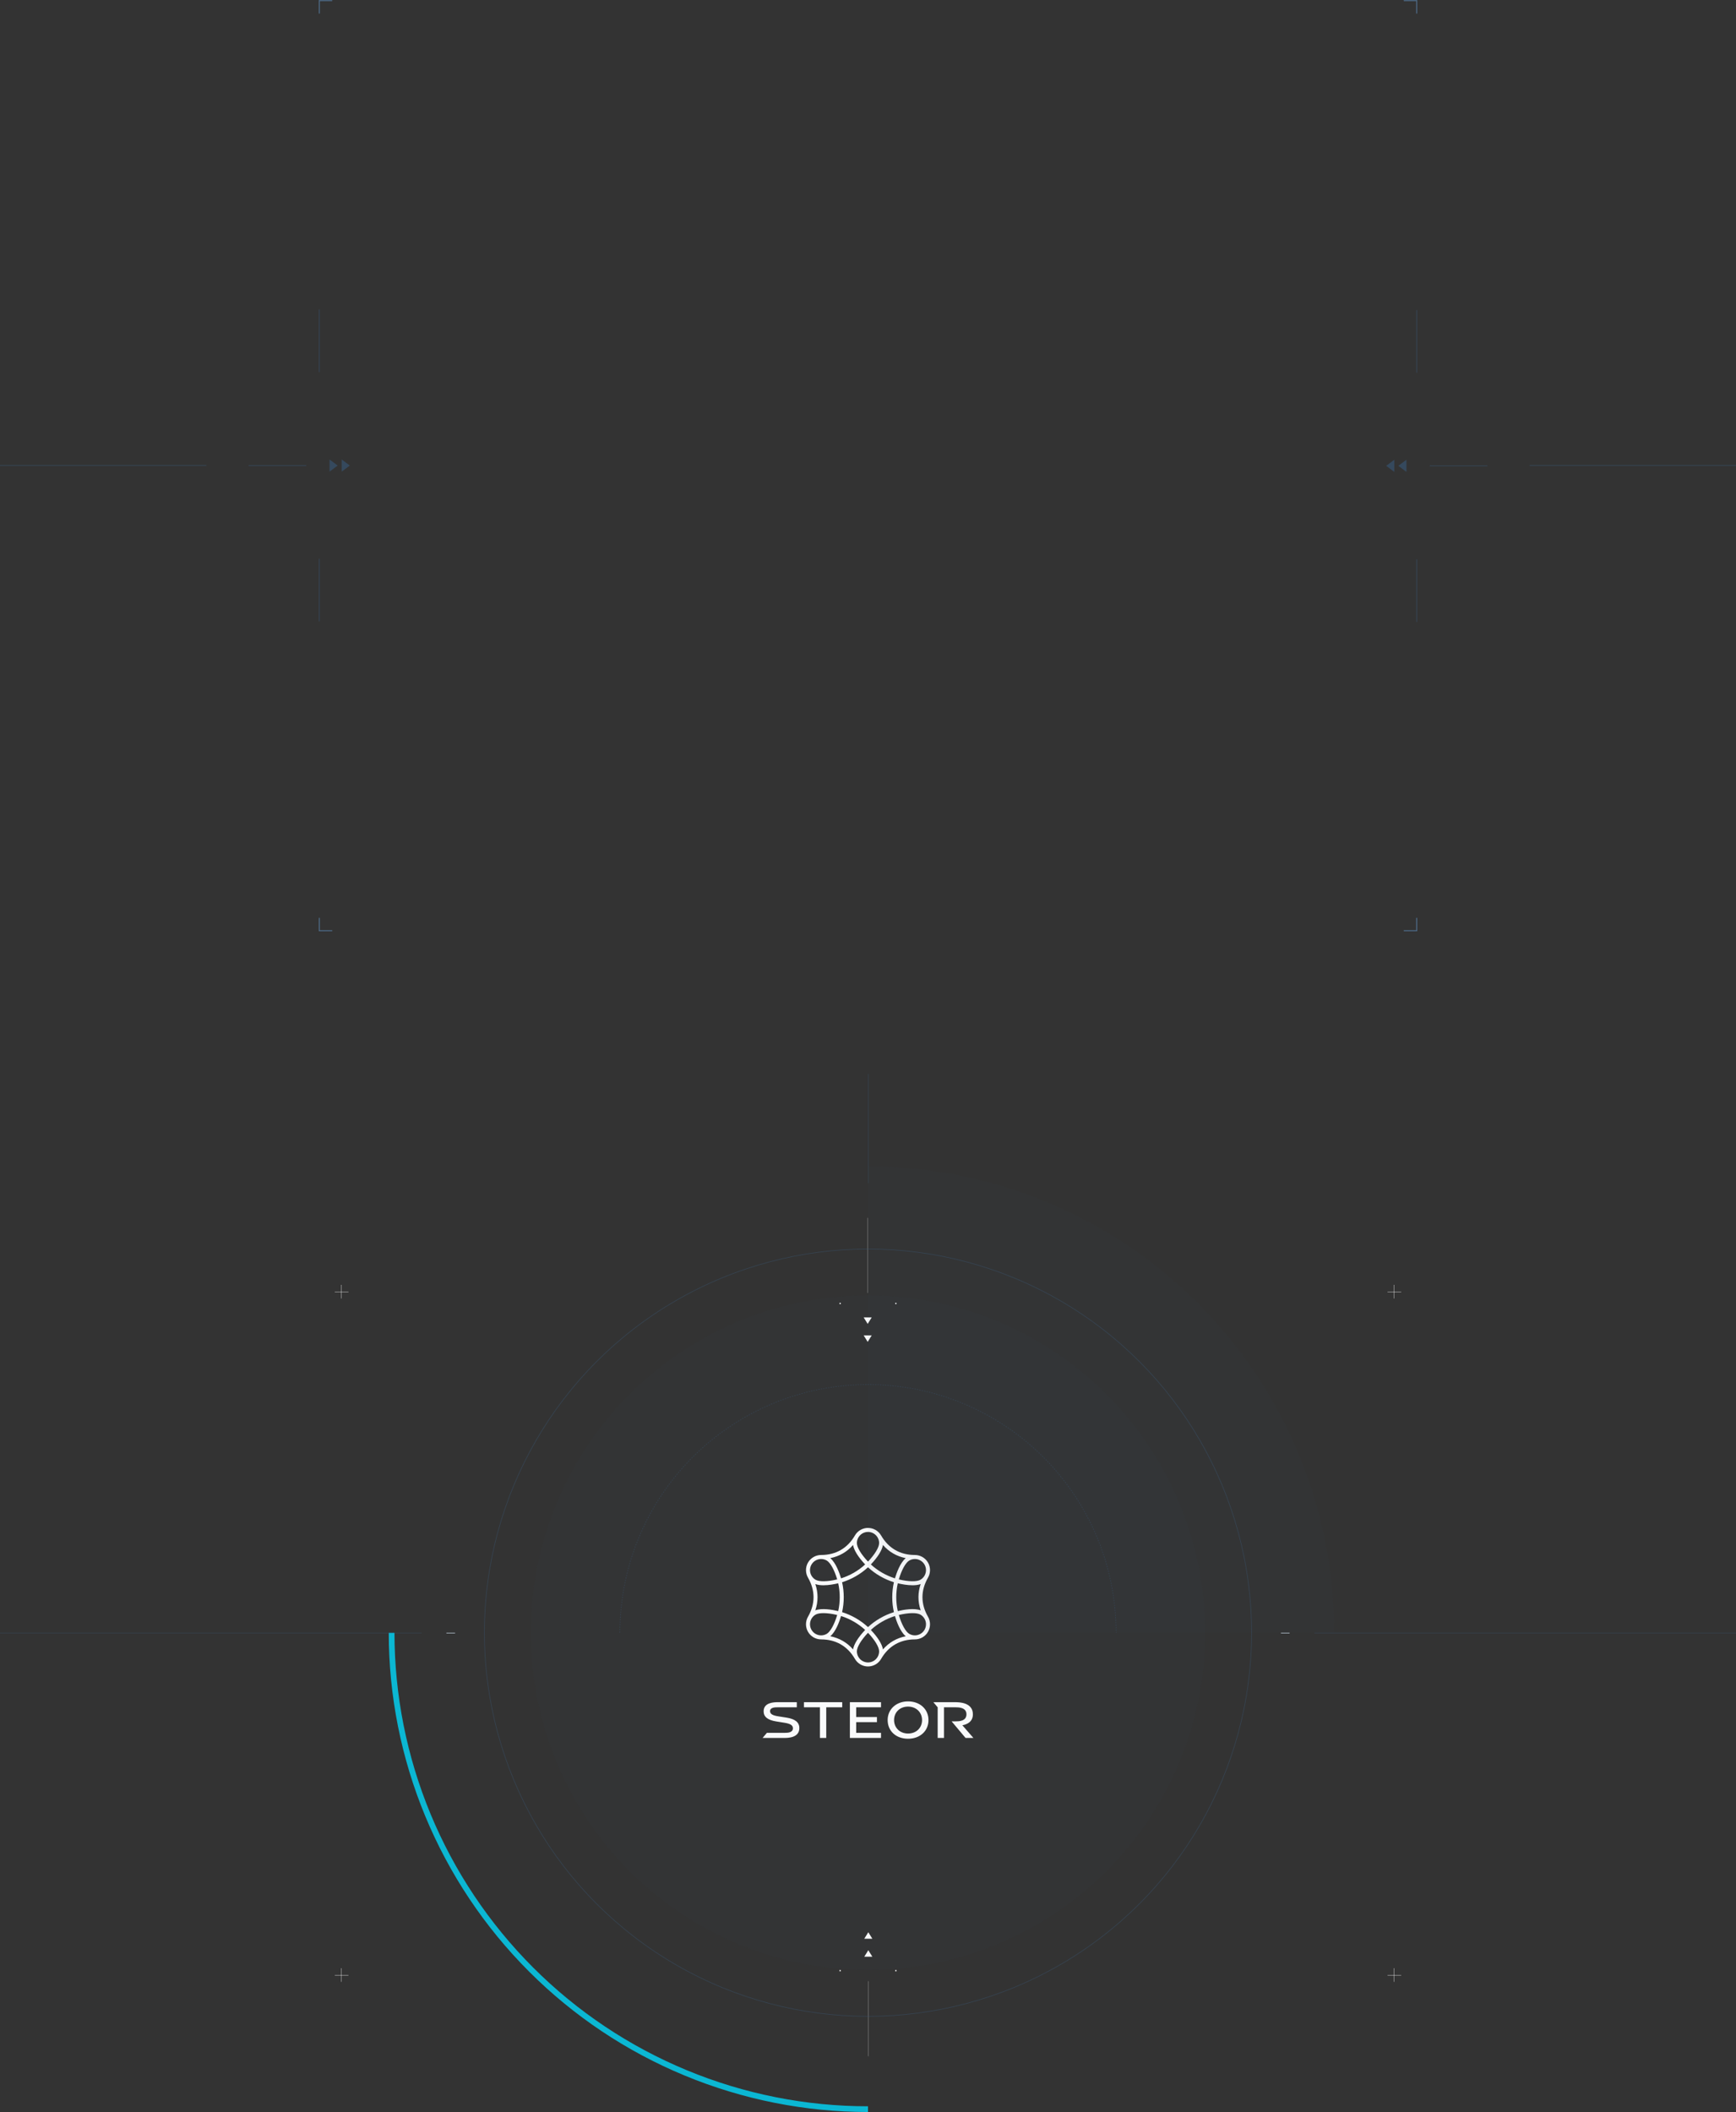 <svg width="2800" height="3406" viewBox="0 0 2800 3406" fill="none" xmlns="http://www.w3.org/2000/svg">
<rect x="0" y="0" width="2800" height="3406" fill="#333333" stroke="none"/>
<g clip-path="url(#clip0_310_154)">
<path d="M1464.62 2795.6C1451.7 2795.6 1442.07 2786.55 1442.07 2773.87C1442.07 2761.11 1451.62 2752.14 1464.62 2752.14C1477.55 2752.14 1487.18 2761.19 1487.18 2773.87C1487.18 2786.63 1477.63 2795.6 1464.62 2795.6ZM1512.37 2802.68H1522.58V2753.29H1541.6C1545.88 2753.29 1558.8 2753.37 1558.8 2764.57C1558.8 2775.85 1546.21 2775.93 1541.6 2775.93H1534.85L1557.32 2802.68H1570L1552.22 2782.27C1559.71 2780.87 1569.18 2776.75 1569.18 2764.57C1569.18 2745.14 1546.46 2745.06 1540.77 2745.06H1505.46L1512.37 2753.29V2802.68ZM1322.45 2802.68H1332.66V2753.29H1358.43V2745.06H1296.68V2753.29H1322.45V2802.68ZM1230 2802.68H1265.4C1270.5 2802.68 1289.27 2802.6 1289.27 2786.88C1289.27 2777.57 1282.61 2772.14 1268.61 2769.92L1254.94 2767.78C1246.05 2766.38 1242.02 2763.91 1242.02 2759.54C1242.02 2753.37 1250.17 2753.29 1253.87 2753.29H1285.16V2745.06H1254.7C1249.02 2745.06 1231.65 2745.14 1231.65 2759.71C1231.65 2768.6 1238.15 2773.87 1251.98 2776.09L1265.32 2778.23C1275.03 2779.8 1278.9 2782.35 1278.9 2787.12C1278.9 2794.37 1269.85 2794.45 1266.22 2794.45H1236.92L1230 2802.68ZM1370.77 2802.68H1420.99V2794.45H1380.98V2777.24H1414.41V2769.01H1380.98V2753.29H1420.99V2745.06H1370.77V2802.68ZM1464.62 2804C1483.72 2804 1497.55 2791.65 1497.55 2773.87C1497.55 2756.17 1483.64 2743.74 1464.62 2743.74C1445.69 2743.74 1431.69 2756.25 1431.69 2773.87C1431.69 2791.73 1445.44 2804 1464.62 2804ZM1496.76 2544.26C1501.11 2536.73 1501.11 2527.38 1496.76 2519.86C1492.42 2512.33 1484.32 2507.66 1475.63 2507.66C1451.86 2507.66 1433.02 2496.78 1421.14 2476.2C1416.79 2468.68 1408.69 2464 1400 2464C1391.31 2464 1383.21 2468.68 1378.86 2476.21C1378.86 2476.21 1378.86 2476.21 1378.86 2476.21C1366.98 2496.78 1348.14 2507.66 1324.37 2507.66C1315.68 2507.66 1307.58 2512.33 1303.24 2519.86C1298.89 2527.38 1298.89 2536.73 1303.24 2544.26C1303.24 2544.26 1303.24 2544.26 1303.24 2544.27C1315.12 2564.84 1315.12 2586.59 1303.24 2607.17C1298.89 2614.69 1298.89 2624.05 1303.24 2631.57C1307.58 2639.1 1315.68 2643.77 1324.37 2643.77C1324.38 2643.77 1324.38 2643.77 1324.39 2643.77V2643.79C1348.16 2643.79 1367 2654.66 1378.89 2675.24C1378.89 2675.24 1378.89 2675.25 1378.89 2675.25C1383.23 2682.76 1391.32 2687.43 1400 2687.43C1408.7 2687.43 1416.81 2682.75 1421.16 2675.22C1421.16 2675.22 1421.16 2675.22 1421.16 2675.22C1433.04 2654.65 1451.87 2643.77 1475.63 2643.77C1484.32 2643.77 1492.42 2639.1 1496.76 2631.57C1501.11 2624.04 1501.11 2614.69 1496.76 2607.17C1484.88 2586.59 1484.88 2564.84 1496.76 2544.26ZM1400.06 2623.9L1400 2623.84L1399.94 2623.9C1388.18 2613.01 1373.59 2604.6 1358.29 2599.86L1358.32 2599.77L1358.23 2599.75C1361.78 2584.13 1361.78 2567.29 1358.23 2551.68L1358.32 2551.65L1358.29 2551.57C1373.6 2546.83 1388.19 2538.41 1399.94 2527.53L1400 2527.59L1400.06 2527.53C1411.82 2538.41 1426.41 2546.83 1441.71 2551.57L1441.68 2551.65L1441.77 2551.68C1438.22 2567.3 1438.22 2584.14 1441.77 2599.75L1441.68 2599.77L1441.71 2599.86C1426.4 2604.6 1411.81 2613.02 1400.06 2623.9ZM1315.02 2554.52C1318.81 2555.95 1323.39 2556.49 1328.14 2556.49C1336.7 2556.49 1345.83 2554.74 1351.95 2553.29C1355.24 2567.86 1355.24 2583.56 1351.95 2598.14C1342.43 2595.88 1325.64 2592.92 1315.02 2596.91C1317.41 2589.93 1318.62 2582.83 1318.61 2575.67C1318.61 2568.55 1317.4 2561.48 1315.02 2554.52ZM1448.05 2598.14C1444.76 2583.57 1444.76 2567.87 1448.05 2553.29C1454.17 2554.74 1463.29 2556.49 1471.86 2556.49C1476.61 2556.49 1481.18 2555.95 1484.97 2554.52C1482.58 2561.5 1481.37 2568.6 1481.37 2575.73C1481.38 2582.86 1482.59 2589.94 1484.97 2596.91C1474.35 2592.92 1457.56 2595.88 1448.05 2598.14ZM1491.15 2523.1C1494.34 2528.62 1494.34 2535.49 1491.15 2541.02C1489.58 2543.74 1487.31 2546.01 1484.59 2547.58C1478.64 2551.02 1465.45 2550.77 1449.7 2547.02C1454.32 2531.52 1460.71 2519.97 1466.66 2516.54C1469.38 2514.97 1472.48 2514.14 1475.63 2514.14C1482.01 2514.14 1487.96 2517.57 1491.15 2523.1ZM1440.73 2505.26C1446.9 2508.82 1453.64 2511.31 1460.85 2512.73C1452.08 2519.93 1446.25 2535.95 1443.45 2545.32C1429.19 2540.88 1415.59 2533.03 1404.6 2522.9C1415.79 2511.11 1422.7 2499.99 1424.12 2491.53C1428.98 2497.09 1434.53 2501.69 1440.73 2505.26ZM1400 2470.48C1406.38 2470.48 1412.33 2473.92 1415.52 2479.44C1417.09 2482.16 1417.93 2485.26 1417.93 2488.4C1417.93 2495.28 1411.12 2506.58 1400 2518.33C1388.88 2506.58 1382.07 2495.28 1382.07 2488.4C1382.07 2485.26 1382.9 2482.17 1384.48 2479.45C1387.67 2473.92 1393.62 2470.48 1400 2470.48ZM1375.88 2491.53C1377.31 2499.99 1384.21 2511.12 1395.4 2522.9C1384.42 2533.03 1370.82 2540.88 1356.55 2545.32C1353.75 2535.95 1347.92 2519.93 1339.15 2512.73C1346.39 2511.31 1353.15 2508.8 1359.34 2505.22C1365.51 2501.65 1371.04 2497.07 1375.88 2491.53ZM1308.85 2523.1C1312.04 2517.57 1317.99 2514.14 1324.37 2514.14C1327.52 2514.14 1330.62 2514.97 1333.34 2516.54C1339.29 2519.97 1345.68 2531.52 1350.3 2547.02C1334.55 2550.77 1321.36 2551.02 1315.41 2547.58C1312.69 2546.01 1310.42 2543.74 1308.85 2541.02C1305.66 2535.49 1305.66 2528.62 1308.85 2523.1ZM1308.85 2628.33C1305.66 2622.8 1305.66 2615.94 1308.85 2610.41C1310.42 2607.69 1312.69 2605.42 1315.41 2603.85C1318.22 2602.23 1322.65 2601.42 1328.19 2601.42C1334.39 2601.42 1341.99 2602.43 1350.3 2604.41C1345.68 2619.91 1339.29 2631.45 1333.34 2634.89C1330.62 2636.46 1327.52 2637.29 1324.37 2637.29C1317.99 2637.29 1312.04 2633.86 1308.85 2628.33ZM1359.32 2646.2C1353.13 2642.63 1346.38 2640.13 1339.14 2638.7C1347.92 2631.51 1353.75 2615.48 1356.55 2606.1C1370.81 2610.55 1384.41 2618.39 1395.4 2628.53C1384.22 2640.31 1377.31 2651.43 1375.88 2659.89C1371.03 2654.35 1365.5 2649.77 1359.32 2646.2ZM1400 2680.95C1393.63 2680.95 1387.69 2677.52 1384.5 2672.01C1382.91 2669.25 1382.07 2666.15 1382.07 2663.03C1382.07 2656.15 1388.88 2644.85 1400 2633.1C1411.12 2644.85 1417.93 2656.15 1417.93 2663.03C1417.93 2666.18 1417.1 2669.28 1415.54 2671.98C1412.35 2677.51 1406.39 2680.95 1400 2680.95ZM1424.13 2659.91C1422.7 2651.45 1415.79 2640.32 1404.6 2628.53C1415.58 2618.4 1429.18 2610.55 1443.45 2606.1C1446.25 2615.48 1452.08 2631.5 1460.85 2638.7C1453.62 2640.12 1446.88 2642.62 1440.7 2646.18C1434.51 2649.75 1428.98 2654.35 1424.13 2659.91ZM1491.15 2628.33C1487.96 2633.86 1482.01 2637.29 1475.63 2637.29C1472.48 2637.29 1469.38 2636.46 1466.66 2634.89C1460.71 2631.45 1454.32 2619.91 1449.7 2604.41C1465.45 2600.65 1478.64 2600.41 1484.59 2603.85C1487.31 2605.42 1489.58 2607.69 1491.15 2610.41C1494.34 2615.94 1494.34 2622.8 1491.15 2628.33Z" fill="white"/>
</g>
<path d="M1399.5 2164L1393 2153.5L1406 2153.5L1399.5 2164Z" fill="white"/>
<path d="M1399.5 2135L1393 2124.5L1406 2124.5L1399.5 2135Z" fill="white"/>
<rect x="1354" y="2103" width="2" height="2" transform="rotate(-90 1354 2103)" fill="white"/>
<rect x="1444" y="2103" width="2" height="2" transform="rotate(-90 1444 2103)" fill="white"/>
<line x1="1399.5" y1="2085" x2="1399.5" y2="1964" stroke="white" stroke-opacity="0.3"/>
<line opacity="0.4" x1="1400.5" y1="1732" x2="1400.5" y2="1908" stroke="#385470"/>
<line opacity="0.8" x1="2066" y1="2633.5" x2="2080" y2="2633.5" stroke="#D8EAFB"/>
<line opacity="0.8" x1="720" y1="2633.5" x2="734" y2="2633.5" stroke="#D8EAFB"/>
<path d="M1400.5 3116L1407 3126.5L1394 3126.5L1400.5 3116Z" fill="white"/>
<path d="M1400.5 3145L1407 3155.5L1394 3155.5L1400.5 3145Z" fill="white"/>
<rect x="1446" y="3177" width="2" height="2" transform="rotate(90 1446 3177)" fill="white"/>
<rect x="1356" y="3177" width="2" height="2" transform="rotate(90 1356 3177)" fill="white"/>
<line x1="1400.5" y1="3195" x2="1400.5" y2="3316" stroke="white" stroke-opacity="0.3"/>
<path d="M999.841 2632.95C999.841 2526.82 1042 2425.04 1117.04 2350C1192.09 2274.95 1293.87 2232.79 1400 2232.79C1506.13 2232.79 1607.91 2274.95 1682.95 2350C1758 2425.04 1800.16 2526.83 1800.16 2632.95" stroke="#385470" stroke-opacity="0.5" stroke-dasharray="2 2"/>
<path d="M1400 3405.94C1298.49 3405.94 1197.97 3385.95 1104.19 3347.1C1010.41 3308.25 925.193 3251.32 853.415 3179.54C781.636 3107.76 724.698 3022.55 685.852 2928.76C647.006 2834.98 627.012 2734.46 627.012 2632.95H636.254C636.254 2733.25 656.009 2832.56 694.391 2925.23C732.772 3017.89 789.029 3102.08 859.95 3173C930.87 3243.92 1015.06 3300.18 1107.73 3338.56C1200.39 3376.94 1299.7 3396.7 1400 3396.7V3405.94Z" fill="#0BB7D3"/>
<path d="M2152 2633C2152 2534.25 2132.55 2436.46 2094.76 2345.22C2056.97 2253.99 2001.57 2171.09 1931.74 2101.26C1861.91 2031.43 1779.01 1976.03 1687.78 1938.24C1596.54 1900.45 1498.75 1881 1400 1881L1400 2633H2152Z" fill="#385470" fill-opacity="0.04"/>
<circle cx="1400" cy="2633" r="544" fill="#385470" fill-opacity="0.03"/>
<circle cx="1400" cy="2632.95" r="618.7" stroke="#385470" stroke-opacity="0.5"/>
<g clip-path="url(#clip1_310_154)">
<path d="M535.833 1501L515 1501L515 1480.17" stroke="#4D6A87" stroke-width="1.6" stroke-miterlimit="10"/>
<path d="M535.833 1.001L515 1.001L515 21.834" stroke="#4D6A87" stroke-width="1.6" stroke-miterlimit="10"/>
<path opacity="0.7" d="M531.557 745.987L531.557 760.566L544.612 750.774L531.557 740.982L531.557 745.987Z" fill="#37536F"/>
<path opacity="0.7" d="M551.139 745.987L551.139 760.566L564.194 750.774L551.139 740.982L551.139 745.987Z" fill="#37536F"/>
<path opacity="0.7" d="M493.912 750.773L401 750.773" stroke="#37536F" stroke-miterlimit="10"/>
<path opacity="0.7" d="M515 901L515 1002" stroke="#37536F" stroke-miterlimit="10"/>
<path opacity="0.7" d="M515 499L515 600" stroke="#37536F" stroke-miterlimit="10"/>
</g>
<path opacity="0.7" d="M332.912 750.547L-107 750.547" stroke="#37536F" stroke-miterlimit="10"/>
<g clip-path="url(#clip2_310_154)">
<path d="M2264.17 1H2285.01V21.833" stroke="#4D6A87" stroke-width="1.6" stroke-miterlimit="10"/>
<path d="M2264.17 1501H2285.01V1480.17" stroke="#4D6A87" stroke-width="1.6" stroke-miterlimit="10"/>
<path opacity="0.7" d="M2268.45 756.013V741.434L2255.39 751.226L2268.45 761.018V756.013Z" fill="#37536F"/>
<path opacity="0.7" d="M2248.87 756.013V741.434L2235.81 751.226L2248.87 761.018V756.013Z" fill="#37536F"/>
<path opacity="0.7" d="M2306.1 751.227H2399.02" stroke="#37536F" stroke-miterlimit="10"/>
<path opacity="0.7" d="M2285.01 601L2285.01 500" stroke="#37536F" stroke-miterlimit="10"/>
<path opacity="0.7" d="M2285.01 1003L2285.01 902" stroke="#37536F" stroke-miterlimit="10"/>
</g>
<path opacity="0.7" d="M2907 750.547L2467.03 750.547" stroke="#37536F" stroke-miterlimit="10"/>
<line opacity="0.4" x1="2120" y1="2633.5" x2="2800" y2="2633.5" stroke="#385470"/>
<line opacity="0.4" y1="2633.5" x2="680" y2="2633.5" stroke="#385470"/>
<line x1="2248.5" y1="2094" x2="2248.5" y2="2072" stroke="white" stroke-opacity="0.5"/>
<line x1="2260" y1="2083.5" x2="2238" y2="2083.5" stroke="white" stroke-opacity="0.5"/>
<line x1="550.5" y1="2094" x2="550.5" y2="2072" stroke="white" stroke-opacity="0.5"/>
<line x1="562" y1="2083.5" x2="540" y2="2083.5" stroke="white" stroke-opacity="0.5"/>
<line x1="2248.5" y1="3196" x2="2248.5" y2="3174" stroke="white" stroke-opacity="0.5"/>
<line x1="2260" y1="3185.5" x2="2238" y2="3185.5" stroke="white" stroke-opacity="0.5"/>
<line x1="550.5" y1="3196" x2="550.5" y2="3174" stroke="white" stroke-opacity="0.5"/>
<line x1="562" y1="3185.5" x2="540" y2="3185.5" stroke="white" stroke-opacity="0.5"/>
<defs>
<clipPath id="clip0_310_154">
<rect width="340" height="340" fill="white" transform="translate(1230 2464)"/>
</clipPath>
<clipPath id="clip1_310_154">
<rect width="280" height="1502" fill="white" transform="translate(593 1502) rotate(180)"/>
</clipPath>
<clipPath id="clip2_310_154">
<rect width="280.035" height="1502" fill="white" transform="translate(2207)"/>
</clipPath>
</defs>
</svg>
